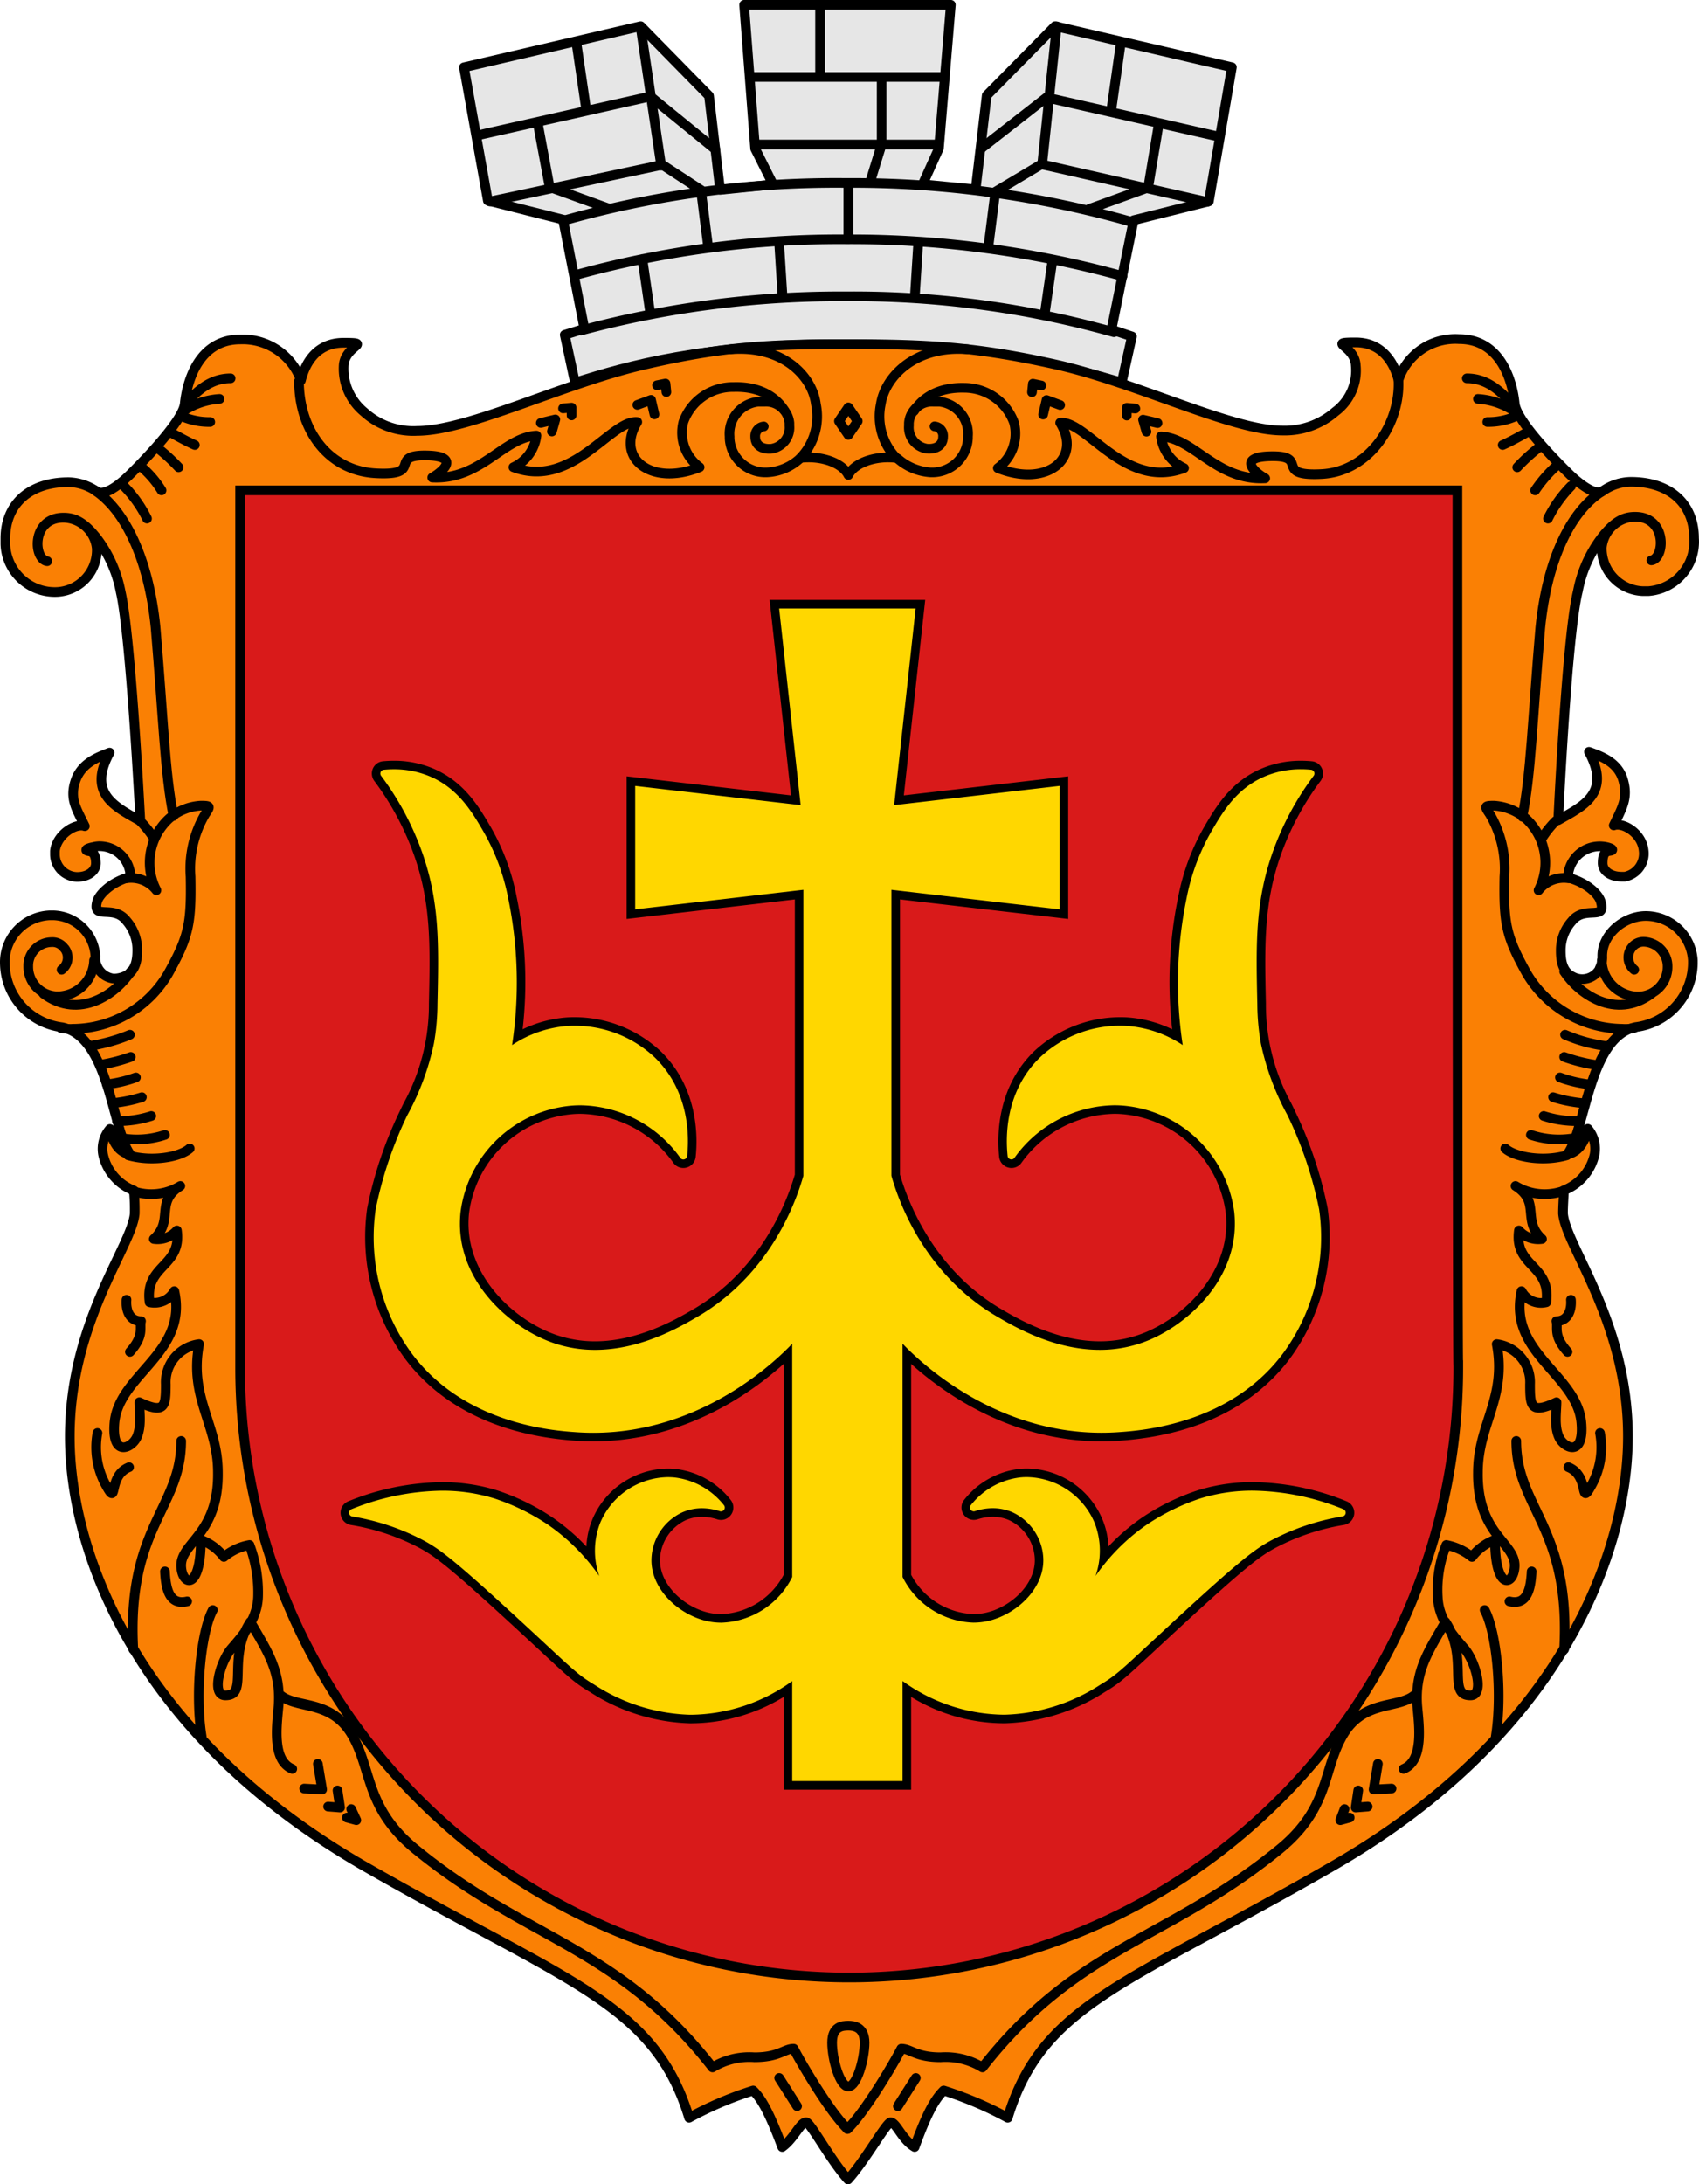 <svg xmlns="http://www.w3.org/2000/svg" viewBox="0 0 198.89 255.57"><defs><style>.a{fill:#e6e6e6;}.a,.b,.c,.e{stroke:#000;stroke-width:1.13px;}.a,.b,.c{stroke-linecap:round;stroke-linejoin:round;}.a,.c,.d{fill-rule:evenodd;}.b,.e{fill:none;}.c{fill:#fa8004;}.d{fill:#d91a1a;}.e{stroke-miterlimit:11.34;}.f{fill:gold;}</style></defs><path class="a" d="M99.109,40.265c-16.7-.09-25.8,2.6-31.8,4.5l-1.2-5.59,2.3-.71-2.5-12.77-8.8-2.22-2.8-15.6,20.69-4.81,8,8.15,1.3,11,6.2-.63-2.1-4.19-1.29-16.83h24.2l-1.4,16.8-1.9,4.2,6.2.6,1.3-11,8-8.1,20.7,4.8-2.7,15.7-8.8,2.2-2.6,12.8,2.4.8-1.2,5.4C126.309,43.265,115.909,40.375,99.109,40.265Z"/><path class="b" d="M65.999,25.805a117.22,117.22,0,0,1,33-4.4,119.62,119.62,0,0,1,33.64,4.6m-65.3,6.19a116,116,0,0,1,31.77-4.19,119.5,119.5,0,0,1,32.3,4.3m-63.41,6.37a117.11,117.11,0,0,1,31-4,112.61,112.61,0,0,1,31.4,4.2m-74.26-23.09,20-4.5,7.6,6.19m-26.4,6.1,20.2-4.29,4.6,3m-10.9,2.1-6.9-2.5-1.34-7.22m5.6-2-1.1-7.5m9.9,14.21-2.4-16.15m7.9,25.68-.8-6.3m9.5,12-.4-6.3m-15.1,8.2-.9-6.2m24.11-2.3v-6.6m43-5.5-19.8-4.5-7.7,6m26.5,6.22-19.4-4.4-5.4,3.22m11,2,6.9-2.5,1.2-7.2m-5.5-2,1.1-7.74m-9.21,14.21,1.7-16.13m-8,25.8.8-6.31m-9.4,12,.4-6.29m14.8,8.41.9-6.21m-23.89-2.48v-6.6m2.6-.29,1.3-4.2V9.005m-7.21-.34V1.005m-7.9,8h22.3m-21.5,7.9h21"/><path class="c" d="M99.309,40.265c9.2,0,15,.3,24.4,2.41s20.5,7.7,26.4,7.7a9,9,0,0,0,6.2-2.2,6,6,0,0,0,2.4-5.41c-.1-2.4-3.5-2.7,0-2.7,3.1,0,4.5,2.4,5,4.4a7,7,0,0,1,7.1-4.79c4.7,0,6.2,4.59,6.5,7.5.2,2.29,5.9,7.79,6.4,8.29s2.9,2.71,3.9,2a5.82,5.82,0,0,1,3.3-1.09c4.6,0,7.4,2.59,7.4,6.59a5.79,5.79,0,0,1-5.349,6.2l-.001 0h-.65a5,5,0,0,1-4.8-5v-.1a4,4,0,0,1,3.9-3.6c3.8,0,3.5,4.91,1.9,5.1,1.6-.3,1.8-5.1-1.9-5.1-1.3,0-2.4.5-3.9,2.41a15.06,15.06,0,0,0-2.8,6.3c-1.3,5.2-2.3,26.79-2.3,26.79,3-1.69,6.2-3.19,3.6-8,1.4.5,3.4,1.2,4,3.31s-.1,3.19-1.1,5.3c1.1-.4,3.3.92,3.5,2.92a2.76,2.76,0,0,1-2.2,3.08h-.4c-1.3,0-2.2-.69-2.2-1.58s.2-1.3.7-1.42c.9-.08.2-.4-.4-.5a3.72,3.72,0,0,0-4.3,3h0c0,.2-.1.42-.1.6,2.3.6,3.7,2,3.9,2.9.6,2.2-1.9.31-3.4,2.2a5.09,5.09,0,0,0-1.3,3.5c0,.9.1,2.4,1.4,3a2.33,2.33,0,0,0,3.16-.93h0v-.06h0a2.76,2.76,0,0,0,.3-1.3c-.1-2.59,2.4-4.7,4.9-4.81a5.52,5.52,0,0,1,5.7,5.2h0v.4a7.63,7.63,0,0,1-6.7,7.4c-5.5,1.2-5.8,12-8,14.9,1.4-.3,2.1-1.6,2.4-3a3.6,3.6,0,0,1,.8,3,5.88,5.88,0,0,1-3.6,4.2c0,.61-.1,1.7-.1,2.7.3,3.8,7.6,12.7,7.6,26.1s-7.7,34.7-34.3,50.11c-24,13.89-34.2,16.1-38.3,29.6a42.359,42.359,0,0,0-7.5-3.19c-1,1-1.9,2.5-3.4,6.61-1.5-.89-2.1-2.81-2.8-2.89-.5,0-3,4.5-5,6.69-2-2.19-4.4-6.69-4.9-6.69-.7,0-1.4,1.89-2.8,2.89-1.5-4-2.4-5.61-3.4-6.61a41.629,41.629,0,0,0-7.5,3.19c-4.1-13.5-14.3-15.8-38.3-29.6-26.5-15.39-34.2-36.59-34.2-50.09s7.3-22.3,7.6-26.11a24.277,24.277,0,0,0-.1-2.69,5.84,5.84,0,0,1-3.6-4.2,3.57,3.57,0,0,1,.8-3c.3,1.39.9,2.7,2.4,3-2.2-2.89-2.4-13.7-8-14.9a7.63,7.63,0,0,1-6.7-7.4,5.49,5.49,0,0,1,5.25-5.7h.45a5.08,5.08,0,0,1,4.9,4.8,2.43,2.43,0,0,0,2.1,2.6,3.24,3.24,0,0,0,1.4-.3c1.3-.6,1.4-2.1,1.4-3a5.16,5.16,0,0,0-1.3-3.5c-1.5-1.9-4,0-3.4-2.2.2-.8,1.6-2.3,3.9-2.9a3.63,3.63,0,0,0-3.54-3.59h0a2.701,2.701,0,0,0-.8.1c-.6.1-1.3.4-.4.5.4.1.7.5.7,1.4s-.9,1.6-2.2,1.6a2.66,2.66,0,0,1-2.6-2.718l0-.012h0v-.3c.2-1.91,2.4-3.31,3.5-2.91-1-2.09-1.8-3.19-1.1-5.3s2.7-2.81,4-3.31c-2.6,4.81.6,6.31,3.6,8,0,0-1.1-21.58-2.3-26.79a15.06,15.06,0,0,0-2.8-6.3c-1.5-1.9-2.6-2.4-3.9-2.4-3.7,0-3.6,4.79-1.9,5.1-1.6-.19-1.9-5.09,1.9-5.09a4,4,0,0,1,3.9,3.59,4.91,4.91,0,0,1-4.7,5.1h0A5.79,5.79,0,0,1,.63,63.692L.629,63.675h0v-.67c0-4,2.8-6.59,7.4-6.59a6,6,0,0,1,3.3,1.09c1.1.71,3.4-1.5,3.9-2s6.2-6.09,6.4-8.29c.3-2.91,1.8-7.5,6.5-7.5a7.25,7.25,0,0,1,7.1,4.79c.5-2,1.8-4.4,5-4.4,3.5,0,.1.3,0,2.7a6.58,6.58,0,0,0,2.4,5.41,8.58,8.58,0,0,0,6.2,2.2c6,0,17-5.5,26.4-7.7S90.109,40.265,99.309,40.265Z"/><path class="b" d="M85.509,40.875c6.2-.5,9.6,3.2,10,6.41a7,7,0,0,1-1.8,6.29c2.5-.29,4.9.6,5.6,2,.7-1.4,3.1-2.29,5.6-2a7,7,0,0,1-1.8-6.29c.5-3.21,4-6.91,10.2-6.41"/><path class="b" d="M74.609,47.375l1.6-.59.4,1.7m-13.3,1,1.7-.41-.4,1.41m12.3-5.41,1-.2.1,1m-12.1,1.91,1-.09v.91m57.2-1.21-1.6-.59-.4,1.7m13.4,1-1.7-.4.4,1.4m-12.3-5.4-1-.21-.1,1m12.1,1.91-1-.09v.91"/><path class="b" d="M93.609,53.675a6.07,6.07,0,0,1-3.8,1.59,4.19,4.19,0,0,1-4.399-3.97h0l-.001-.03h0v-.2a3.76,3.76,0,0,1,3.33-4.06h.77a2.74,2.74,0,0,1,2.9,2.5h0v.3a2.5,2.5,0,0,1-2.1,2.7c-1.1.1-1.9-.4-1.9-1.4a1.13,1.13,0,0,1,1-1.21h0"/><path class="b" d="M34.999,44.575c0,5.71,3.4,10.5,9,10.8s1.5-2.09,5.7-2.09,2.3,1.79.9,2.59c5.7.29,8.3-4.71,12.2-4.91a4.7,4.7,0,0,1-2.7,3.7c6.9,2.6,11.4-5.59,14.5-5.29-2.6,4.2,1.6,7.59,7.3,5.29a5,5,0,0,1-1.9-5.29,6.15,6.15,0,0,1,5.9-4.09c3.2-.09,5,1.29,5.9,2.7"/><path class="b" d="M17.209,60.675a14.68,14.68,0,0,0-2.7-3.8m6.4-2.2a21.9,21.9,0,0,0-2.4-2.21m.4,4.91a11.64,11.64,0,0,0-2.3-2.7m6.2-2.61c-.9-.4-1.8-.9-2.7-1.4m4.5-1.29a8,8,0,0,1-3.4-.7m5.79-4.41c-2.2,0-3.8,1.3-5.2,2.91m3.9-.5a8.65,8.65,0,0,0-4.09,1.33"/><polygon class="b" points="98.209 49.275 99.309 50.885 100.409 49.275 99.309 47.665 98.209 49.275"/><path class="b" d="M17.999,98.065a11.799,11.799,0,0,0-1.6-2"/><path class="b" d="M7.209,113.465a1.77,1.77,0,0,0,.38-2.46l-.08-.08h0a1.69,1.69,0,0,0-1.5-.69,2.76,2.76,0,0,0-2.7,2.818l0.0.012h0a3.46,3.46,0,0,0,3.3,3.5h.3a4.33,4.33,0,0,0,4.1-4.19"/><path class="b" d="M5.109,116.275c4.2,3.1,8.5,0,10.2-2.6"/><path class="b" d="M7.109,120.275a4.701,4.701,0,0,0,1.4.1,13,13,0,0,0,11.2-6.5c2.4-4.31,2.7-5.81,2.6-11.31a12.56,12.56,0,0,1,1.7-7.3c.6-.9.7-1-.5-1a6.21,6.21,0,0,0-3.7,1.5,7,7,0,0,0-1.5,8.4,3.77,3.77,0,0,0-3.5-1.4"/><path class="b" d="M11.109,57.375c3.5,2.3,6.3,8,7.1,16,.9,10.5,1.1,17.29,2.1,22.09"/><path class="b" d="M24.909,188.375c-1.4,2.61-2.1,9.8-1.3,14.8m-2.4-34.58c0,7.89-6.4,10.11-5.6,24.39m23.9,16.5.3,2-1.4-.11m-1.2-5,.5,3-2.1-.11m5.5,2.4.6,1.3-1.1-.3m-21.3-28.8c.1,2,.5,4,2.6,3.5m-10.5-19.7a9.18,9.18,0,0,0,1.1,6.3c1.3,2.31.1-1.3,2.6-2.3m-.3-19.59c-.1,1.3.4,2.5,1.7,2.5-.2.8.4,1.7-1.3,3.6"/><path class="b" d="M15.609,139.375a6.57,6.57,0,0,0,5.5-.61c-3,1.9-.7,4-3.1,6.2a3,3,0,0,0,2.7-1c.6,4.3-3.8,4-3.2,8.4a2.65,2.65,0,0,0,2.9-1.3c1.6,7.2-6.4,9.7-7,15.3-.4,4.2,2,3.1,2.6,1.8s.3-3,.3-4.1c3,1.4,3.1.5,3.1-2.1a4.5,4.5,0,0,1,3.9-4.7c-1.2,6.3,2.2,9.4,2.2,15,.1,7.3-4.4,8.2-4.3,11,.1,2.3,2.3,2.9,2.3-3.1a6,6,0,0,1,2.7,2,6.44,6.44,0,0,1,3-1.4,15.9,15.9,0,0,1,1,6.1c-.1,2.6-1.8,4.5-3.1,6s-2.4,5.4-.8,5.5c2.9.1.2-4.3,3-8.6,1.9,3.3,3.6,5.7,3.3,9.8-.2,2.3-.8,6.4,1.6,7.4"/><path class="b" d="M15.209,121.065a19.79,19.79,0,0,1-4.7,1.31m4.8,1.29a19.351,19.351,0,0,1-3.5.9m4.1,1.5a15.89,15.89,0,0,1-3.4.81m4.1,1.5a16.549,16.549,0,0,1-3.4.69m4.5,1.51a12.6,12.6,0,0,1-4,.6m5.6,1.61a10.35,10.35,0,0,1-5,.39m7.9,1.2c-1.1,1-4.4,1.61-7.2.8"/><path class="b" d="M99.209,249.095c-1.9-1.81-5.1-7.11-6.3-9.39-1.1,0-1.7,1-4.6,1a8.27,8.27,0,0,0-4.9,1.19c-11.1-14.19-21.7-14.89-34.6-25.39-6.1-4.89-5.2-9.39-7.6-13.5s-6.4-3-8.3-4.61c1.9,1.5,5.9.39,8.3,4.61"/><path class="b" d="M105.109,53.675a6.39,6.39,0,0,0,3.8,1.59,4.19,4.19,0,0,0,4.399-3.97h0l.001-.03h0v-.2a3.76,3.76,0,0,0-3.31-4.06h-.7a2.7,2.7,0,0,0-2.9,2.484h0l-0.0.006h0v.3a2.51,2.51,0,0,0,2.1,2.7c1.1.1,1.9-.4,1.9-1.4a1.12,1.12,0,0,0-1-1.21h0"/><path class="b" d="M163.709,44.575c.2,5-3.4,10.6-9,10.89s-1.5-2.09-5.7-2.09-2.3,1.8-.9,2.59c-5.7.3-8.3-4.7-12.2-4.9a4.7,4.7,0,0,0,2.7,3.7c-6.9,2.6-11.4-5.59-14.5-5.3,2.6,4.21-1.6,7.6-7.3,5.3a5,5,0,0,0,1.9-5.3,6.2,6.2,0,0,0-5.8-4.09c-3.2-.09-5,1.3-5.9,2.7"/><path class="b" d="M99.309,237.005c.6,0,1.9.12,1.9,2s-.9,5.12-1.9,5.12-1.9-3.2-1.9-5.12S98.609,237.005,99.309,237.005Zm-8.1,6.12,2.1,3.3m13.9-3.3-2.1,3.3"/><path class="b" d="M181.209,60.675a14.68,14.68,0,0,1,2.7-3.8m-6.3-2.2a21.9,21.9,0,0,1,2.4-2.21m-.3,4.91a15.58,15.58,0,0,1,2.3-2.7m-6.1-2.61c.9-.4,1.8-.9,2.7-1.4m-4.5-1.29a8,8,0,0,0,3.4-.7m-5.8-4.41c2.2,0,3.8,1.3,5.2,2.91m-3.9-.5a8.65,8.65,0,0,1,4.1,1.33"/><path class="b" d="M180.509,98.065a11.799,11.799,0,0,1,1.6-2"/><path class="b" d="M191.309,113.465a1.85,1.85,0,0,1-.3-2.58,1.72,1.72,0,0,1,1.5-.69,2.88,2.88,0,0,1,2.7,2.9h0a3.46,3.46,0,0,1-3.4,3.5h-.2a4.32,4.32,0,0,1-4.1-4.2"/><path class="b" d="M193.309,116.275c-4.2,3.1-8.5,0-10.2-2.6"/><path class="b" d="M191.309,120.275a4.7,4.7,0,0,1-1.4.1,13.17,13.17,0,0,1-11.2-6.5c-2.4-4.31-2.7-5.81-2.6-11.31a12.56,12.56,0,0,0-1.7-7.3c-.6-.9-.7-1,.5-1a6.46,6.46,0,0,1,3.7,1.5,7,7,0,0,1,1.5,8.4,3.75,3.75,0,0,1,3.5-1.4"/><path class="b" d="M187.409,57.575c-3.5,2.3-6.3,7.81-7.1,15.89-.9,10.5-1.1,17.31-2.1,22.1"/><path class="b" d="M158.999,209.485l-.3,2,1.4-.11m1.2-5-.5,3,2.1-.11m-5.5,2.4-.5,1.3,1.1-.3m21.3-28.8c-.1,2-.5,4-2.6,3.5m10.6-19.7a9.18,9.18,0,0,1-1.1,6.3c-1.3,2.31-.1-1.3-2.6-2.3m.3-19.59c.1,1.3-.4,2.5-1.7,2.5.2.8-.4,1.7,1.3,3.6m-9.7,30.2c1.4,2.61,2.1,9.8,1.3,14.8m2.4-34.58c0,7.89,6.4,10.11,5.6,24.39"/><path class="b" d="M182.909,139.375a6.57,6.57,0,0,1-5.5-.61c3,1.9.7,4,3.1,6.2a3,3,0,0,1-2.7-1c-.6,4.3,3.8,4,3.2,8.4a2.57,2.57,0,0,1-2.9-1.3c-1.6,7.2,6.4,9.7,7,15.3.4,4.2-2,3.1-2.6,1.8s-.3-3-.3-4.1c-3,1.4-3.1.5-3.1-2.1a4.5,4.5,0,0,0-3.9-4.7c1.2,6.3-2.2,9.4-2.2,15-.1,7.3,4.4,8.2,4.3,11-.1,2.3-2.3,2.9-2.3-3.1a6,6,0,0,0-2.7,2,6.85,6.85,0,0,0-3-1.4,14,14,0,0,0-1,6.1c.1,2.6,1.8,4.5,3.1,6s2.4,5.4.8,5.5c-2.9.1-.2-4.3-3-8.6-1.9,3.3-3.6,5.7-3.3,9.8.2,2.3.8,6.4-1.6,7.4"/><path class="b" d="M183.209,121.065a17.86,17.86,0,0,0,4.7,1.31m-4.8,1.29a19.351,19.351,0,0,0,3.5.9m-4,1.5a15.31,15.31,0,0,0,3.4.81m-4.2,1.5a16.549,16.549,0,0,0,3.4.69m-4.5,1.51a12.6,12.6,0,0,0,4,.6m-5.5,1.61a10.35,10.35,0,0,0,5,.39m-8,1.2c1.1,1,4.4,1.61,7.2.8"/><path class="b" d="M99.209,249.095c1.9-1.81,5.1-7.11,6.3-9.39,1.1,0,1.7,1,4.6,1a8.27,8.27,0,0,1,4.9,1.19c11.1-14.19,21.7-14.89,34.6-25.39,6.1-4.89,5.2-9.39,7.6-13.5s6.4-3,8.3-4.61c-1.9,1.5-5.9.39-8.3,4.61"/><path class="d" d="M170.71,159.77v.3a71.3,71.3,0,0,1-142.6,0h0V57.38h142.5s0,56.33.04,85.42C170.67,152.94,170.68,159.77,170.71,159.77Z"/><path class="e" d="M170.609,57.375h-142.5v102.7a71.3,71.3,0,1,0,142.6,0v-.3C170.609,159.785,170.609,57.375,170.609,57.375Z"/><path class="f" d="M92.239,208.896V197.639a20.661,20.661,0,0,1-11.324,3.493l-.181-.001a22.31,22.31,0,0,1-11.427-3.6c-1.713-1.018-2.39-1.646-5.637-4.663-.824-.766-1.815-1.688-3.035-2.811-7.929-7.307-9.5-8.445-11.423-9.455a26.698,26.698,0,0,0-8.056-2.675.933.933,0,0,1-.784-.825.942.942,0,0,1,.591-.985,29.485,29.485,0,0,1,10.757-2.201,21.018,21.018,0,0,1,6.346.944,26.336,26.336,0,0,1,6.369,3.124,23.982,23.982,0,0,1,4.751,4.323,8.895,8.895,0,0,1,.621-4.34,9.196,9.196,0,0,1,8.373-5.641c.279,0,.561.014.843.042a9.109,9.109,0,0,1,6.103,3.417.935.935,0,0,1,.131,1.004.948.948,0,0,1-.853.548.975.975,0,0,1-.302-.049,6.206,6.206,0,0,0-1.924-.317,5.207,5.207,0,0,0-2.173.468,5.702,5.702,0,0,0-3.237,4.864c-.171,3.312,3.063,6.239,6.191,6.896a7.261,7.261,0,0,0,1.494.154,9.143,9.143,0,0,0,7.786-4.966v-25.959c-3.223,3.106-11.419,9.712-22.79,9.712-.676,0-1.362-.023-2.04-.07-10.968-.763-16.712-5.536-19.602-9.406A23.537,23.537,0,0,1,43.48,141.434a46.764,46.764,0,0,1,3.748-11.163c.154-.325.313-.652.476-.986a24.367,24.367,0,0,0,3.006-11.841c.152-6.826.262-11.758-1.737-17.471a33.453,33.453,0,0,0-4.753-8.895.964.964,0,0,1-.108-.964.919.919,0,0,1,.761-.548c.371-.036.784-.06,1.231-.06a11.216,11.216,0,0,1,4.482.902c3.449,1.493,5.123,4.368,6.469,6.678a25.886,25.886,0,0,1,2.939,7.971,48.918,48.918,0,0,1,.587,16.248,13.951,13.951,0,0,1,5.769-1.76c.14-.011.434-.03.848-.03a14.253,14.253,0,0,1,9.864,3.908c4.208,4.145,4.115,9.692,3.879,11.885a.95.95,0,0,1-.946.849.924.924,0,0,1-.752-.385,14.152,14.152,0,0,0-11.295-5.949q-.297,0-.596.014a13.851,13.851,0,0,0-12.938,12.025c-.726,6.705,4.384,12.149,9.439,14.37a14.341,14.341,0,0,0,5.806,1.207c5.22-.001,9.81-2.682,11.77-3.827,8.081-4.723,11.158-12.787,12.12-16.109V104.672l-19.691,2.286V91.393l19.305,2.241L90.651,70.69h17.096l-2.51,22.944L124.542,91.393v15.564l-19.69-2.286v32.831c.961,3.322,4.037,11.386,12.119,16.109,1.963,1.146,6.552,3.827,11.77,3.827a14.339,14.339,0,0,0,5.807-1.207c5.056-2.221,10.166-7.665,9.439-14.37a13.85,13.85,0,0,0-12.938-12.025q-.299-.013-.596-.014a14.152,14.152,0,0,0-11.296,5.949.924.924,0,0,1-.752.385.949.949,0,0,1-.946-.85c-.234-2.192-.327-7.74,3.88-11.884a14.252,14.252,0,0,1,9.863-3.908c.414,0,.709.019.849.03a13.958,13.958,0,0,1,5.769,1.76,48.877,48.877,0,0,1,.587-16.248,25.874,25.874,0,0,1,2.939-7.971c1.346-2.311,3.021-5.186,6.469-6.678a11.216,11.216,0,0,1,4.481-.902c.447,0,.86.024,1.231.06a.92.92,0,0,1,.761.548.965.965,0,0,1-.108.964,33.461,33.461,0,0,0-4.754,8.896c-1.998,5.712-1.889,10.645-1.736,17.471a24.381,24.381,0,0,0,3.007,11.843c.162.333.321.66.475.984a46.741,46.741,0,0,1,3.747,11.163,23.531,23.531,0,0,1-4.328,17.231c-2.889,3.87-8.633,8.643-19.59,9.405-.688.048-1.375.071-2.051.071-11.37,0-19.566-6.605-22.789-9.712v25.959a9.142,9.142,0,0,0,7.785,4.966,7.258,7.258,0,0,0,1.494-.154c3.128-.657,6.362-3.585,6.192-6.896a5.771,5.771,0,0,0-3.237-4.864,5.205,5.205,0,0,0-2.173-.468,6.207,6.207,0,0,0-1.925.317.971.971,0,0,1-.302.049.949.949,0,0,1-.854-.548.938.938,0,0,1,.132-1.005,9.115,9.115,0,0,1,6.102-3.416q.425-.042.844-.042a9.198,9.198,0,0,1,8.374,5.641,8.908,8.908,0,0,1,.62,4.341,23.982,23.982,0,0,1,4.751-4.324,26.323,26.323,0,0,1,6.369-3.124,21.015,21.015,0,0,1,6.346-.944,29.48,29.48,0,0,1,10.757,2.201.945.945,0,0,1-.193,1.811,26.695,26.695,0,0,0-8.056,2.675c-1.923,1.011-3.495,2.148-11.423,9.455-1.217,1.121-2.207,2.041-3.03,2.807-3.251,3.021-3.927,3.649-5.642,4.667a22.009,22.009,0,0,1-11.427,3.6l-.181.001a20.656,20.656,0,0,1-11.324-3.493v11.257Z"/><path d="M107.19,71.19l-2.518,23.013,19.37-2.249v14.441l-19.691-2.286v33.462c.719,2.511,3.582,11.337,12.367,16.471,2.06,1.204,6.666,3.896,12.022,3.896a14.793,14.793,0,0,0,6.007-1.249c4.688-2.06,10.537-7.479,9.735-14.882a14.338,14.338,0,0,0-13.412-12.471q-.31-.014-.62-.014a14.62,14.62,0,0,0-11.698,6.154.425.425,0,0,1-.349.179.448.448,0,0,1-.449-.403c-.246-2.298-.271-7.53,3.733-11.475a13.652,13.652,0,0,1,9.514-3.764c.395,0,.676.018.81.028a13.556,13.556,0,0,1,6.441,2.235,48.594,48.594,0,0,1,.441-17.118,25.387,25.387,0,0,1,2.882-7.824c1.33-2.283,2.939-5.044,6.235-6.471a10.746,10.746,0,0,1,4.283-.861c.429,0,.827.023,1.183.058a.445.445,0,0,1,.299.716,33.829,33.829,0,0,0-4.824,9.028c-2.028,5.797-1.919,10.719-1.765,17.647a27.098,27.098,0,0,0,.425,4.68,30.655,30.655,0,0,0,3.105,8.349,46.372,46.372,0,0,1,3.706,11.029,22.972,22.972,0,0,1-4.235,16.853c-6.204,8.311-16.61,9.023-19.235,9.206q-1.019.071-2.005.07c-13.073,0-21.861-8.925-23.289-10.423v27.294a9.615,9.615,0,0,0,8.286,5.341,7.756,7.756,0,0,0,1.596-.165c3.352-.705,6.775-3.785,6.588-7.412a6.231,6.231,0,0,0-3.529-5.294,5.703,5.703,0,0,0-2.38-.512,6.763,6.763,0,0,0-2.079.341.475.475,0,0,1-.147.024.446.446,0,0,1-.337-.733,8.665,8.665,0,0,1,5.767-3.238q.4-.04.795-.039a8.757,8.757,0,0,1,7.911,5.334,8.945,8.945,0,0,1,.118,6.235,23.637,23.637,0,0,1,6-6,25.651,25.651,0,0,1,6.235-3.059,20.504,20.504,0,0,1,6.195-.921,29.098,29.098,0,0,1,10.57,2.165.445.445,0,0,1-.088.853,27.164,27.164,0,0,0-8.207,2.726c-1.95,1.024-3.561,2.186-11.529,9.529-5.999,5.529-6.495,6.168-8.588,7.412a21.641,21.641,0,0,1-11.177,3.529c-.059.001-.117.001-.176.001a20.53,20.53,0,0,1-11.824-3.942v11.706H92.738V196.69a20.528,20.528,0,0,1-11.824,3.942c-.058,0-.117-0-.176-.001a21.641,21.641,0,0,1-11.177-3.529c-2.093-1.244-2.589-1.883-8.588-7.412-7.968-7.343-9.579-8.506-11.529-9.529a27.164,27.164,0,0,0-8.207-2.726.445.445,0,0,1-.088-.853,29.094,29.094,0,0,1,10.57-2.165,20.507,20.507,0,0,1,6.195.921,25.651,25.651,0,0,1,6.235,3.059,23.637,23.637,0,0,1,6,6,8.945,8.945,0,0,1,.118-6.235,8.756,8.756,0,0,1,7.911-5.334q.394,0,.795.039a8.665,8.665,0,0,1,5.767,3.238.446.446,0,0,1-.337.733.475.475,0,0,1-.147-.024,6.762,6.762,0,0,0-2.079-.341,5.704,5.704,0,0,0-2.38.512,6.231,6.231,0,0,0-3.529,5.294c-.187,3.627,3.237,6.707,6.588,7.412a7.752,7.752,0,0,0,1.596.165,9.616,9.616,0,0,0,8.286-5.341V157.22c-1.428,1.498-10.214,10.423-23.289,10.423-.657,0-1.327-.023-2.005-.07-2.625-.183-13.031-.895-19.235-9.206a22.972,22.972,0,0,1-4.235-16.853,46.372,46.372,0,0,1,3.706-11.029,30.655,30.655,0,0,0,3.105-8.349A27.098,27.098,0,0,0,51.209,117.455c.154-6.928.264-11.85-1.765-17.647a33.827,33.827,0,0,0-4.824-9.028.445.445,0,0,1,.299-.716c.357-.034.754-.058,1.183-.058a10.748,10.748,0,0,1,4.283.861c3.296,1.426,4.906,4.188,6.235,6.471a25.387,25.387,0,0,1,2.882,7.824,48.594,48.594,0,0,1,.441,17.118,13.556,13.556,0,0,1,6.441-2.235c.133-.01.414-.028.81-.028a13.652,13.652,0,0,1,9.514,3.764c4.004,3.945,3.98,9.177,3.733,11.475a.448.448,0,0,1-.449.403.425.425,0,0,1-.349-.179,14.619,14.619,0,0,0-11.698-6.154c-.206,0-.413.005-.62.014A14.338,14.338,0,0,0,53.915,141.808c-.802,7.403,5.047,12.823,9.735,14.882a14.79,14.79,0,0,0,6.007,1.249c5.355,0,9.962-2.692,12.022-3.896,8.785-5.134,11.648-13.96,12.367-16.471V104.11l-19.691,2.286V91.955l19.37,2.249L91.209,71.19H107.19m1.115-1H90.094l.121,1.109,2.382,21.766L74.472,90.961l-1.115-.129v16.687l1.115-.129L93.047,105.233v32.198c-.966,3.304-3.999,11.148-11.872,15.749-1.925,1.125-6.433,3.759-11.518,3.759a13.846,13.846,0,0,1-5.605-1.164c-4.894-2.15-9.843-7.404-9.143-13.859a13.339,13.339,0,0,1,12.464-11.579c.191-.009.383-.013.573-.013a13.648,13.648,0,0,1,10.891,5.744,1.419,1.419,0,0,0,1.156.59,1.449,1.449,0,0,0,1.443-1.296c.243-2.265.337-7.996-4.026-12.294A14.761,14.761,0,0,0,67.195,119.015c-.432,0-.739.02-.885.031a14.374,14.374,0,0,0-5.126,1.381,49.079,49.079,0,0,0-.703-15.474,26.36,26.36,0,0,0-2.996-8.119c-1.382-2.373-3.103-5.327-6.702-6.885a11.709,11.709,0,0,0-4.68-.943c-.421,0-.852.021-1.279.062a1.433,1.433,0,0,0-1.17.844,1.463,1.463,0,0,0,.164,1.464,32.967,32.967,0,0,1,4.683,8.762c1.968,5.626,1.859,10.52,1.709,17.294a23.892,23.892,0,0,1-2.956,11.635c-.163.335-.323.663-.477.99a47.283,47.283,0,0,0-3.789,11.297A24.052,24.052,0,0,0,47.408,158.965c2.951,3.953,8.809,8.829,19.955,9.604.7.049,1.399.073,2.086.073,10.657,0,18.561-5.705,22.289-9.064V184.26a8.621,8.621,0,0,1-7.286,4.595,6.771,6.771,0,0,1-1.39-.143c-2.926-.615-5.953-3.326-5.795-6.382a5.259,5.259,0,0,1,2.945-4.435,4.718,4.718,0,0,1,1.966-.422,5.732,5.732,0,0,1,1.77.292,1.474,1.474,0,0,0,.456.073,1.451,1.451,0,0,0,1.306-.834,1.433,1.433,0,0,0-.199-1.537,9.606,9.606,0,0,0-6.438-3.595c-.296-.029-.596-.044-.894-.044a9.701,9.701,0,0,0-8.834,5.949,9.194,9.194,0,0,0-.699,3.173,24.481,24.481,0,0,0-3.928-3.375,26.42,26.42,0,0,0-6.502-3.189,21.533,21.533,0,0,0-6.497-.967,29.963,29.963,0,0,0-10.943,2.238,1.445,1.445,0,0,0,.298,2.768,26.146,26.146,0,0,1,7.906,2.625c1.84.966,3.467,2.145,11.317,9.379,1.219,1.123,2.21,2.044,3.033,2.809,3.28,3.047,3.962,3.682,5.722,4.727a22.79,22.79,0,0,0,11.678,3.67l.185.001a20.983,20.983,0,0,0,10.824-3.089v10.853h14.922V198.543a20.982,20.982,0,0,0,10.824,3.089l.185-.001a22.79,22.79,0,0,0,11.678-3.67c1.76-1.045,2.442-1.679,5.722-4.727.824-.765,1.815-1.686,3.033-2.809,7.85-7.234,9.476-8.413,11.317-9.379a26.147,26.147,0,0,1,7.906-2.625,1.445,1.445,0,0,0,.298-2.768,29.963,29.963,0,0,0-10.943-2.238,21.533,21.533,0,0,0-6.497.967,26.42,26.42,0,0,0-6.502,3.189,24.479,24.479,0,0,0-3.928,3.375,9.194,9.194,0,0,0-.699-3.173,9.702,9.702,0,0,0-8.834-5.949c-.297,0-.598.015-.894.044a9.606,9.606,0,0,0-6.438,3.595,1.433,1.433,0,0,0-.198,1.537,1.451,1.451,0,0,0,1.306.834,1.473,1.473,0,0,0,.456-.073,5.731,5.731,0,0,1,1.77-.292,4.719,4.719,0,0,1,1.966.422,5.259,5.259,0,0,1,2.944,4.435c.158,3.055-2.869,5.766-5.795,6.382a6.769,6.769,0,0,1-1.39.143,8.621,8.621,0,0,1-7.286-4.595V159.579c3.728,3.359,11.632,9.064,22.289,9.064.688,0,1.386-.024,2.075-.072,11.158-.777,17.016-5.652,19.967-9.605a24.052,24.052,0,0,0,4.421-17.611,47.282,47.282,0,0,0-3.789-11.297c-.154-.326-.314-.655-.477-.99a23.892,23.892,0,0,1-2.956-11.634c-.151-6.774-.259-11.668,1.709-17.295a32.969,32.969,0,0,1,4.683-8.762,1.463,1.463,0,0,0,.164-1.464,1.433,1.433,0,0,0-1.17-.844c-.428-.041-.858-.062-1.279-.062a11.708,11.708,0,0,0-4.68.943c-3.599,1.558-5.32,4.511-6.702,6.885a26.36,26.36,0,0,0-2.996,8.119,49.079,49.079,0,0,0-.703,15.474,14.374,14.374,0,0,0-5.126-1.381c-.146-.011-.453-.031-.885-.031a14.76,14.76,0,0,0-10.216,4.051c-4.362,4.298-4.268,10.03-4.026,12.294a1.449,1.449,0,0,0,1.443,1.296,1.419,1.419,0,0,0,1.156-.59,13.648,13.648,0,0,1,10.891-5.744q.286,0,.573.013a13.339,13.339,0,0,1,12.464,11.579c.699,6.455-4.25,11.709-9.143,13.859a13.845,13.845,0,0,1-5.605,1.164c-5.085,0-9.593-2.634-11.517-3.759-7.873-4.601-10.906-12.445-11.872-15.749V105.233l18.575,2.156,1.115.129V90.832l-1.115.129-18.125,2.104,2.382-21.766.121-1.109Z"/></svg>